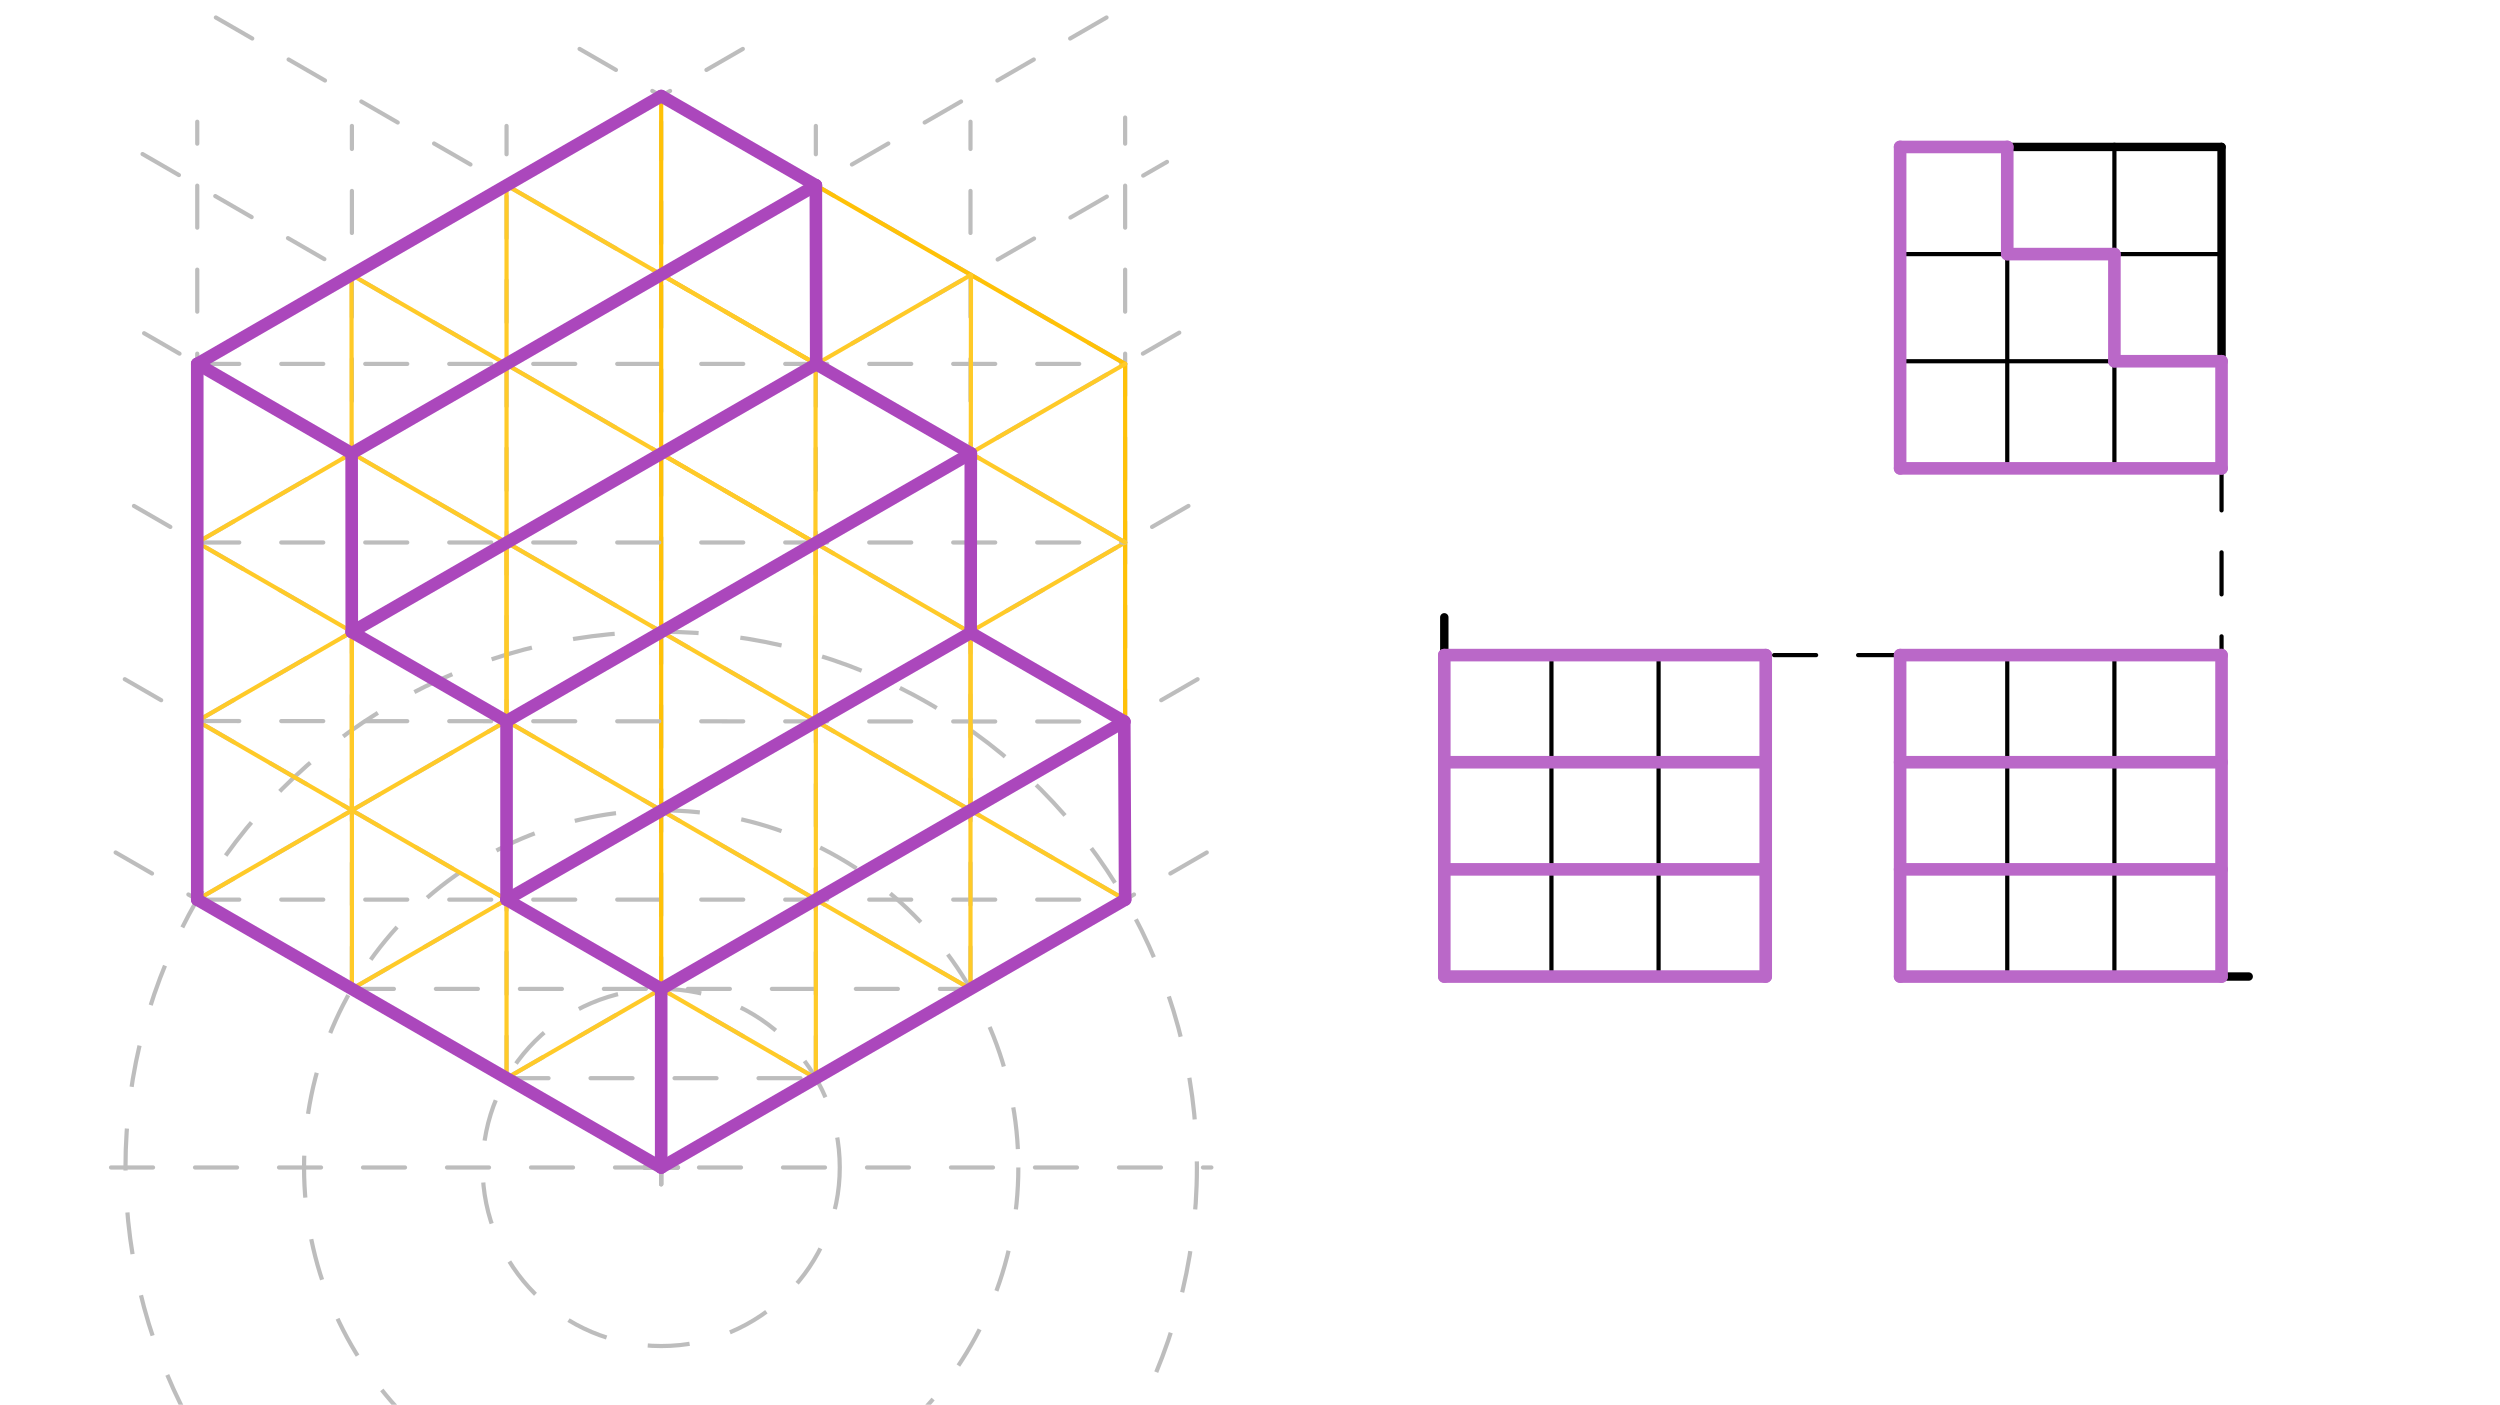 <svg xmlns="http://www.w3.org/2000/svg" class="svg--1it" height="100%" preserveAspectRatio="xMidYMid meet" viewBox="0 0 595.276 334.488" width="100%"><defs><marker id="marker-arrow" markerHeight="16" markerUnits="userSpaceOnUse" markerWidth="24" orient="auto-start-reverse" refX="24" refY="4" viewBox="0 0 24 8"><path d="M 0 0 L 24 4 L 0 8 z" stroke="inherit"></path></marker></defs><g class="aux-layer--1FB"><g class="element--2qn"><line stroke="#BDBDBD" stroke-dasharray="10" stroke-linecap="round" stroke-width="1" x1="26.438" x2="288.438" y1="277.988" y2="277.988"></line></g><g class="element--2qn"><g class="center--1s5"><line x1="153.438" y1="277.988" x2="161.438" y2="277.988" stroke="#BDBDBD" stroke-width="1" stroke-linecap="round"></line><line x1="157.438" y1="273.988" x2="157.438" y2="281.988" stroke="#BDBDBD" stroke-width="1" stroke-linecap="round"></line><circle class="hit--230" cx="157.438" cy="277.988" r="4" stroke="none" fill="transparent"></circle></g><circle cx="157.438" cy="277.988" fill="none" r="127.559" stroke="#BDBDBD" stroke-dasharray="10" stroke-width="1"></circle></g><g class="element--2qn"><g class="center--1s5"><line x1="153.438" y1="277.988" x2="161.438" y2="277.988" stroke="#BDBDBD" stroke-width="1" stroke-linecap="round"></line><line x1="157.438" y1="273.988" x2="157.438" y2="281.988" stroke="#BDBDBD" stroke-width="1" stroke-linecap="round"></line><circle class="hit--230" cx="157.438" cy="277.988" r="4" stroke="none" fill="transparent"></circle></g><circle cx="157.438" cy="277.988" fill="none" r="85.039" stroke="#BDBDBD" stroke-dasharray="10" stroke-width="1"></circle></g><g class="element--2qn"><g class="center--1s5"><line x1="153.438" y1="277.988" x2="161.438" y2="277.988" stroke="#BDBDBD" stroke-width="1" stroke-linecap="round"></line><line x1="157.438" y1="273.988" x2="157.438" y2="281.988" stroke="#BDBDBD" stroke-width="1" stroke-linecap="round"></line><circle class="hit--230" cx="157.438" cy="277.988" r="4" stroke="none" fill="transparent"></circle></g><circle cx="157.438" cy="277.988" fill="none" r="42.52" stroke="#BDBDBD" stroke-dasharray="10" stroke-width="1"></circle></g><g class="element--2qn"><line stroke="#BDBDBD" stroke-dasharray="10" stroke-linecap="round" stroke-width="1" x1="157.438" x2="288.565" y1="277.988" y2="202.281"></line></g><g class="element--2qn"><line stroke="#BDBDBD" stroke-dasharray="10" stroke-linecap="round" stroke-width="1" x1="157.438" x2="20.828" y1="277.988" y2="199.116"></line></g><g class="element--2qn"><line stroke="#BDBDBD" stroke-dasharray="10" stroke-linecap="round" stroke-width="1" x1="157.438" x2="157.438" y1="277.988" y2="28.988"></line></g><g class="element--2qn"><line stroke="#BDBDBD" stroke-dasharray="10" stroke-linecap="round" stroke-width="1" x1="194.261" x2="194.261" y1="256.728" y2="29.988"></line></g><g class="element--2qn"><line stroke="#BDBDBD" stroke-dasharray="10" stroke-linecap="round" stroke-width="1" x1="231.084" x2="231.084" y1="235.468" y2="28.988"></line></g><g class="element--2qn"><line stroke="#BDBDBD" stroke-dasharray="10" stroke-linecap="round" stroke-width="1" x1="120.614" x2="120.614" y1="256.728" y2="29.988"></line></g><g class="element--2qn"><line stroke="#BDBDBD" stroke-dasharray="10" stroke-linecap="round" stroke-width="1" x1="83.791" x2="83.791" y1="235.468" y2="29.988"></line></g><g class="element--2qn"><line stroke="#BDBDBD" stroke-dasharray="10" stroke-linecap="round" stroke-width="1" x1="46.968" x2="46.968" y1="214.208" y2="28.988"></line></g><g class="element--2qn"><line stroke="#BDBDBD" stroke-dasharray="10" stroke-linecap="round" stroke-width="1" x1="267.907" x2="267.907" y1="214.208" y2="27.988"></line></g><g class="element--2qn"><line stroke="#BDBDBD" stroke-dasharray="10" stroke-linecap="round" stroke-width="1" x1="46.968" x2="267.907" y1="214.208" y2="214.208"></line></g><g class="element--2qn"><line stroke="#BDBDBD" stroke-dasharray="10" stroke-linecap="round" stroke-width="1" x1="46.968" x2="282.006" y1="214.208" y2="78.509"></line></g><g class="element--2qn"><line stroke="#BDBDBD" stroke-dasharray="10" stroke-linecap="round" stroke-width="1" x1="267.907" x2="34.315" y1="214.208" y2="79.344"></line></g><g class="element--2qn"><line stroke="#BDBDBD" stroke-dasharray="10" stroke-linecap="round" stroke-width="1" x1="46.968" x2="267.907" y1="86.649" y2="86.649"></line></g><g class="element--2qn"><line stroke="#BDBDBD" stroke-dasharray="10" stroke-linecap="round" stroke-width="1" x1="267.907" x2="131.377" y1="86.649" y2="7.824"></line></g><g class="element--2qn"><line stroke="#BDBDBD" stroke-dasharray="10" stroke-linecap="round" stroke-width="1" x1="46.968" x2="184.766" y1="86.649" y2="7.092"></line></g><g class="element--2qn"><line stroke="#BDBDBD" stroke-dasharray="10" stroke-linecap="round" stroke-width="1" x1="120.614" x2="194.261" y1="256.728" y2="256.728"></line></g><g class="element--2qn"><line stroke="#BDBDBD" stroke-dasharray="10" stroke-linecap="round" stroke-width="1" x1="83.791" x2="231.084" y1="235.468" y2="235.468"></line></g><g class="element--2qn"><line stroke="#BDBDBD" stroke-dasharray="10" stroke-linecap="round" stroke-width="1" x1="120.614" x2="287.474" y1="256.728" y2="160.391"></line></g><g class="element--2qn"><line stroke="#BDBDBD" stroke-dasharray="10" stroke-linecap="round" stroke-width="1" x1="194.261" x2="27.285" y1="256.728" y2="160.324"></line></g><g class="element--2qn"><line stroke="#BDBDBD" stroke-dasharray="10" stroke-linecap="round" stroke-width="1" x1="231.084" x2="28.662" y1="235.468" y2="118.599"></line></g><g class="element--2qn"><line stroke="#BDBDBD" stroke-dasharray="10" stroke-linecap="round" stroke-width="1" x1="83.791" x2="288.579" y1="235.468" y2="117.233"></line></g><g class="element--2qn"><line stroke="#FFE082" stroke-dasharray="none" stroke-linecap="round" stroke-width="1" x1="46.968" x2="46.968" y1="214.208" y2="86.649"></line></g><g class="element--2qn"><line stroke="#FFC107" stroke-dasharray="none" stroke-linecap="round" stroke-width="1" x1="46.968" x2="157.438" y1="86.649" y2="22.869"></line></g><g class="element--2qn"><line stroke="#FFC107" stroke-dasharray="none" stroke-linecap="round" stroke-width="1" x1="157.438" x2="267.907" y1="22.869" y2="86.649"></line></g><g class="element--2qn"><line stroke="#FFC107" stroke-dasharray="none" stroke-linecap="round" stroke-width="1" x1="267.907" x2="267.907" y1="86.649" y2="214.208"></line></g><g class="element--2qn"><line stroke="#FFC107" stroke-dasharray="none" stroke-linecap="round" stroke-width="1" x1="46.968" x2="46.968" y1="86.649" y2="214.208"></line></g><g class="element--2qn"><line stroke="#FFC107" stroke-dasharray="none" stroke-linecap="round" stroke-width="1" x1="157.438" x2="157.437" y1="22.869" y2="277.988"></line></g><g class="element--2qn"><line stroke="#FFCA28" stroke-dasharray="none" stroke-linecap="round" stroke-width="1" x1="157.438" x2="267.907" y1="277.988" y2="214.208"></line></g><g class="element--2qn"><line stroke="#FFCA28" stroke-dasharray="none" stroke-linecap="round" stroke-width="1" x1="157.438" x2="46.968" y1="277.988" y2="214.208"></line></g><g class="element--2qn"><line stroke="#FFCA28" stroke-dasharray="none" stroke-linecap="round" stroke-width="1" x1="46.968" x2="267.907" y1="86.649" y2="214.208"></line></g><g class="element--2qn"><line stroke="#FFCA28" stroke-dasharray="none" stroke-linecap="round" stroke-width="1" x1="46.968" x2="267.907" y1="214.208" y2="86.649"></line></g><g class="element--2qn"><line stroke="#FFCA28" stroke-dasharray="none" stroke-linecap="round" stroke-width="1" x1="231.084" x2="231.084" y1="235.468" y2="107.909"></line></g><g class="element--2qn"><line stroke="#FFCA28" stroke-dasharray="none" stroke-linecap="round" stroke-width="1" x1="194.261" x2="194.261" y1="256.728" y2="129.169"></line></g><g class="element--2qn"><line stroke="#FFCA28" stroke-dasharray="none" stroke-linecap="round" stroke-width="1" x1="157.437" x2="267.907" y1="192.948" y2="129.169"></line></g><g class="element--2qn"><line stroke="#FFCA28" stroke-dasharray="none" stroke-linecap="round" stroke-width="1" x1="157.438" x2="267.907" y1="235.468" y2="171.688"></line></g><g class="element--2qn"><line stroke="#FFCA28" stroke-dasharray="none" stroke-linecap="round" stroke-width="1" x1="157.438" x2="46.968" y1="235.468" y2="171.688"></line></g><g class="element--2qn"><line stroke="#FFCA28" stroke-dasharray="none" stroke-linecap="round" stroke-width="1" x1="46.968" x2="157.438" y1="129.169" y2="192.948"></line></g><g class="element--2qn"><line stroke="#FFCA28" stroke-dasharray="none" stroke-linecap="round" stroke-width="1" x1="83.791" x2="83.791" y1="107.909" y2="235.468"></line></g><g class="element--2qn"><line stroke="#FFCA28" stroke-dasharray="none" stroke-linecap="round" stroke-width="1" x1="120.614" x2="120.614" y1="256.728" y2="129.169"></line></g><g class="element--2qn"><line stroke="#BDBDBD" stroke-dasharray="10" stroke-linecap="round" stroke-width="1" x1="46.968" x2="267.698" y1="171.688" y2="171.809"></line></g><g class="element--2qn"><line stroke="#BDBDBD" stroke-dasharray="10" stroke-linecap="round" stroke-width="1" x1="46.968" x2="267.907" y1="129.169" y2="129.169"></line></g><g class="element--2qn"><line stroke="#BDBDBD" stroke-dasharray="10" stroke-linecap="round" stroke-width="1" x1="46.968" x2="266.409" y1="129.169" y2="2.474"></line></g><g class="element--2qn"><line stroke="#BDBDBD" stroke-dasharray="10" stroke-linecap="round" stroke-width="1" x1="267.907" x2="46.564" y1="129.169" y2="1.376"></line></g><g class="element--2qn"><line stroke="#BDBDBD" stroke-dasharray="10" stroke-linecap="round" stroke-width="1" x1="46.968" x2="277.874" y1="171.688" y2="38.543"></line></g><g class="element--2qn"><line stroke="#BDBDBD" stroke-dasharray="10" stroke-linecap="round" stroke-width="1" x1="267.698" x2="30.851" y1="171.809" y2="34.893"></line></g><g class="element--2qn"><line stroke="#FFCA28" stroke-dasharray="none" stroke-linecap="round" stroke-width="1" x1="46.968" x2="157.368" y1="171.688" y2="108.029"></line></g><g class="element--2qn"><line stroke="#FFCA28" stroke-dasharray="none" stroke-linecap="round" stroke-width="1" x1="157.368" x2="267.698" y1="108.029" y2="171.809"></line></g><g class="element--2qn"><line stroke="#FFCA28" stroke-dasharray="none" stroke-linecap="round" stroke-width="1" x1="267.907" x2="157.437" y1="129.169" y2="65.389"></line></g><g class="element--2qn"><line stroke="#FFCA28" stroke-dasharray="none" stroke-linecap="round" stroke-width="1" x1="46.968" x2="157.437" y1="129.169" y2="65.389"></line></g><g class="element--2qn"><line stroke="#FFCA28" stroke-dasharray="none" stroke-linecap="round" stroke-width="1" x1="120.614" x2="120.614" y1="44.129" y2="171.728"></line></g><g class="element--2qn"><line stroke="#FFCA28" stroke-dasharray="none" stroke-linecap="round" stroke-width="1" x1="83.699" x2="83.791" y1="65.443" y2="192.948"></line></g><g class="element--2qn"><line stroke="#FFCA28" stroke-dasharray="none" stroke-linecap="round" stroke-width="1" x1="194.261" x2="194.121" y1="44.129" y2="171.769"></line></g><g class="element--2qn"><line stroke="#FFCA28" stroke-dasharray="none" stroke-linecap="round" stroke-width="1" x1="231.2" x2="231.084" y1="65.456" y2="192.948"></line></g><g class="element--2qn"><line stroke="#FFCA28" stroke-dasharray="none" stroke-linecap="round" stroke-width="1" x1="83.699" x2="194.168" y1="65.443" y2="129.302"></line></g><g class="element--2qn"><line stroke="#FFCA28" stroke-dasharray="none" stroke-linecap="round" stroke-width="1" x1="120.614" x2="231.161" y1="44.129" y2="107.953"></line></g><g class="element--2qn"><line stroke="#FFCA28" stroke-dasharray="none" stroke-linecap="round" stroke-width="1" x1="231.2" x2="120.614" y1="65.456" y2="129.222"></line></g><g class="element--2qn"><line stroke="#FFCA28" stroke-dasharray="none" stroke-linecap="round" stroke-width="1" x1="83.791" x2="157.438" y1="235.468" y2="192.948"></line></g><g class="element--2qn"><line stroke="#FFCA28" stroke-dasharray="none" stroke-linecap="round" stroke-width="1" x1="157.438" x2="231.084" y1="192.948" y2="235.468"></line></g><g class="element--2qn"><line stroke="#FFCA28" stroke-dasharray="none" stroke-linecap="round" stroke-width="1" x1="157.437" x2="194.261" y1="65.389" y2="44.129"></line></g><g class="element--2qn"><line stroke="#FFCA28" stroke-dasharray="none" stroke-linecap="round" stroke-width="1" x1="120.614" x2="157.438" y1="256.728" y2="235.468"></line></g><g class="element--2qn"><line stroke="#FFCA28" stroke-dasharray="none" stroke-linecap="round" stroke-width="1" x1="194.261" x2="157.438" y1="256.728" y2="235.468"></line></g><g class="element--2qn"><line stroke="#AB47BC" stroke-dasharray="none" stroke-linecap="round" stroke-width="3" x1="46.968" x2="157.438" y1="86.649" y2="22.869"></line></g><g class="element--2qn"><line stroke="#AB47BC" stroke-dasharray="none" stroke-linecap="round" stroke-width="3" x1="157.438" x2="194.261" y1="22.869" y2="44.129"></line></g><g class="element--2qn"><line stroke="#AB47BC" stroke-dasharray="none" stroke-linecap="round" stroke-width="3" x1="194.261" x2="83.729" y1="44.129" y2="107.944"></line></g><g class="element--2qn"><line stroke="#AB47BC" stroke-dasharray="none" stroke-linecap="round" stroke-width="3" x1="83.729" x2="46.968" y1="107.944" y2="86.649"></line></g><g class="element--2qn"><line stroke="#AB47BC" stroke-dasharray="none" stroke-linecap="round" stroke-width="3" x1="83.729" x2="83.76" y1="107.944" y2="150.473"></line></g><g class="element--2qn"><line stroke="#AB47BC" stroke-dasharray="none" stroke-linecap="round" stroke-width="3" x1="83.76" x2="120.614" y1="150.473" y2="171.728"></line></g><g class="element--2qn"><line stroke="#AB47BC" stroke-dasharray="none" stroke-linecap="round" stroke-width="3" x1="120.614" x2="120.614" y1="171.728" y2="214.208"></line></g><g class="element--2qn"><line stroke="#AB47BC" stroke-dasharray="none" stroke-linecap="round" stroke-width="3" x1="120.614" x2="157.438" y1="214.208" y2="235.468"></line></g><g class="element--2qn"><line stroke="#AB47BC" stroke-dasharray="none" stroke-linecap="round" stroke-width="3" x1="157.438" x2="157.438" y1="235.468" y2="277.988"></line></g><g class="element--2qn"><line stroke="#AB47BC" stroke-dasharray="none" stroke-linecap="round" stroke-width="3" x1="157.438" x2="46.968" y1="277.988" y2="214.208"></line></g><g class="element--2qn"><line stroke="#AB47BC" stroke-dasharray="none" stroke-linecap="round" stroke-width="3" x1="46.968" x2="46.968" y1="214.208" y2="86.649"></line></g><g class="element--2qn"><line stroke="#AB47BC" stroke-dasharray="none" stroke-linecap="round" stroke-width="3" x1="83.76" x2="194.354" y1="150.473" y2="86.703"></line></g><g class="element--2qn"><line stroke="#AB47BC" stroke-dasharray="none" stroke-linecap="round" stroke-width="3" x1="194.354" x2="194.261" y1="86.703" y2="44.129"></line></g><g class="element--2qn"><line stroke="#AB47BC" stroke-dasharray="none" stroke-linecap="round" stroke-width="3" x1="194.354" x2="231.161" y1="86.703" y2="107.953"></line></g><g class="element--2qn"><line stroke="#AB47BC" stroke-dasharray="none" stroke-linecap="round" stroke-width="3" x1="231.161" x2="120.614" y1="107.953" y2="171.728"></line></g><g class="element--2qn"><line stroke="#AB47BC" stroke-dasharray="none" stroke-linecap="round" stroke-width="3" x1="120.614" x2="231.122" y1="214.208" y2="150.665"></line></g><g class="element--2qn"><line stroke="#AB47BC" stroke-dasharray="none" stroke-linecap="round" stroke-width="3" x1="231.122" x2="231.161" y1="150.665" y2="107.953"></line></g><g class="element--2qn"><line stroke="#AB47BC" stroke-dasharray="none" stroke-linecap="round" stroke-width="3" x1="231.122" x2="267.698" y1="150.665" y2="171.809"></line></g><g class="element--2qn"><line stroke="#AB47BC" stroke-dasharray="none" stroke-linecap="round" stroke-width="3" x1="267.698" x2="157.438" y1="171.809" y2="235.468"></line></g><g class="element--2qn"><line stroke="#AB47BC" stroke-dasharray="none" stroke-linecap="round" stroke-width="3" x1="267.698" x2="267.907" y1="171.809" y2="214.208"></line></g><g class="element--2qn"><line stroke="#AB47BC" stroke-dasharray="none" stroke-linecap="round" stroke-width="3" x1="267.907" x2="157.438" y1="214.208" y2="277.988"></line></g><g class="element--2qn"><line stroke="#000000" stroke-dasharray="none" stroke-linecap="round" stroke-width="2" x1="452.438" x2="477.949" y1="34.988" y2="34.988"></line></g><g class="element--2qn"><line stroke="#000000" stroke-dasharray="none" stroke-linecap="round" stroke-width="2" x1="477.949" x2="503.461" y1="34.988" y2="34.988"></line></g><g class="element--2qn"><line stroke="#000000" stroke-dasharray="none" stroke-linecap="round" stroke-width="2" x1="503.461" x2="528.973" y1="34.988" y2="34.988"></line></g><g class="element--2qn"><line stroke="#000000" stroke-dasharray="none" stroke-linecap="round" stroke-width="2" x1="452.438" x2="452.438" y1="34.988" y2="60.499"></line></g><g class="element--2qn"><line stroke="#000000" stroke-dasharray="none" stroke-linecap="round" stroke-width="2" x1="452.438" x2="452.438" y1="60.499" y2="86.011"></line></g><g class="element--2qn"><line stroke="#000000" stroke-dasharray="none" stroke-linecap="round" stroke-width="2" x1="452.438" x2="452.438" y1="86.011" y2="111.523"></line></g><g class="element--2qn"><line stroke="#000000" stroke-dasharray="none" stroke-linecap="round" stroke-width="2" x1="452.438" x2="477.949" y1="111.523" y2="111.523"></line></g><g class="element--2qn"><line stroke="#000000" stroke-dasharray="none" stroke-linecap="round" stroke-width="2" x1="477.949" x2="503.461" y1="111.523" y2="111.523"></line></g><g class="element--2qn"><line stroke="#000000" stroke-dasharray="none" stroke-linecap="round" stroke-width="2" x1="503.461" x2="528.973" y1="111.523" y2="111.523"></line></g><g class="element--2qn"><line stroke="#000000" stroke-dasharray="none" stroke-linecap="round" stroke-width="2" x1="528.973" x2="528.973" y1="111.523" y2="34.988"></line></g><g class="element--2qn"><line stroke="#000000" stroke-dasharray="none" stroke-linecap="round" stroke-width="1" x1="477.949" x2="477.949" y1="34.988" y2="111.523"></line></g><g class="element--2qn"><line stroke="#000000" stroke-dasharray="none" stroke-linecap="round" stroke-width="1" x1="503.461" x2="503.461" y1="34.988" y2="111.523"></line></g><g class="element--2qn"><line stroke="#000000" stroke-dasharray="none" stroke-linecap="round" stroke-width="1" x1="452.438" x2="528.973" y1="60.499" y2="60.499"></line></g><g class="element--2qn"><line stroke="#000000" stroke-dasharray="none" stroke-linecap="round" stroke-width="1" x1="452.438" x2="528.973" y1="86.011" y2="86.011"></line></g><g class="element--2qn"><line stroke="#000000" stroke-dasharray="10" stroke-linecap="round" stroke-width="1" x1="528.973" x2="528.973" y1="111.523" y2="155.988"></line></g><g class="element--2qn"><line stroke="#000000" stroke-dasharray="none" stroke-linecap="round" stroke-width="2" x1="528.973" x2="503.461" y1="155.988" y2="155.988"></line></g><g class="element--2qn"><line stroke="#000000" stroke-dasharray="none" stroke-linecap="round" stroke-width="2" x1="503.461" x2="477.949" y1="155.988" y2="155.988"></line></g><g class="element--2qn"><line stroke="#000000" stroke-dasharray="none" stroke-linecap="round" stroke-width="2" x1="477.949" x2="452.438" y1="155.988" y2="155.988"></line></g><g class="element--2qn"><line stroke="#000000" stroke-dasharray="none" stroke-linecap="round" stroke-width="2" x1="452.438" x2="452.438" y1="155.988" y2="181.499"></line></g><g class="element--2qn"><line stroke="#000000" stroke-dasharray="none" stroke-linecap="round" stroke-width="2" x1="452.438" x2="452.438" y1="181.499" y2="207.011"></line></g><g class="element--2qn"><line stroke="#000000" stroke-dasharray="none" stroke-linecap="round" stroke-width="2" x1="452.438" x2="452.438" y1="207.011" y2="232.523"></line></g><g class="element--2qn"><line stroke="#000000" stroke-dasharray="none" stroke-linecap="round" stroke-width="2" x1="452.438" x2="535.438" y1="232.523" y2="232.523"></line></g><g class="element--2qn"><line stroke="#000000" stroke-dasharray="none" stroke-linecap="round" stroke-width="2" x1="528.973" x2="528.973" y1="155.988" y2="232.523"></line></g><g class="element--2qn"><line stroke="#000000" stroke-dasharray="none" stroke-linecap="round" stroke-width="1" x1="503.461" x2="503.461" y1="155.988" y2="232.523"></line></g><g class="element--2qn"><line stroke="#000000" stroke-dasharray="none" stroke-linecap="round" stroke-width="1" x1="477.949" x2="477.949" y1="155.988" y2="232.523"></line></g><g class="element--2qn"><line stroke="#000000" stroke-dasharray="none" stroke-linecap="round" stroke-width="1" x1="452.438" x2="528.973" y1="181.499" y2="181.499"></line></g><g class="element--2qn"><line stroke="#000000" stroke-dasharray="none" stroke-linecap="round" stroke-width="1" x1="452.438" x2="528.973" y1="207.011" y2="207.011"></line></g><g class="element--2qn"><line stroke="#000000" stroke-dasharray="10" stroke-linecap="round" stroke-width="1" x1="452.438" x2="420.438" y1="155.988" y2="155.988"></line></g><g class="element--2qn"><line stroke="#000000" stroke-dasharray="none" stroke-linecap="round" stroke-width="2" x1="420.438" x2="420.438" y1="155.988" y2="181.499"></line></g><g class="element--2qn"><line stroke="#000000" stroke-dasharray="none" stroke-linecap="round" stroke-width="2" x1="420.438" x2="420.438" y1="181.499" y2="207.011"></line></g><g class="element--2qn"><line stroke="#000000" stroke-dasharray="none" stroke-linecap="round" stroke-width="2" x1="420.438" x2="420.438" y1="207.011" y2="232.523"></line></g><g class="element--2qn"><line stroke="#000000" stroke-dasharray="none" stroke-linecap="round" stroke-width="2" x1="420.438" x2="394.926" y1="232.523" y2="232.523"></line></g><g class="element--2qn"><line stroke="#000000" stroke-dasharray="none" stroke-linecap="round" stroke-width="2" x1="394.926" x2="369.414" y1="232.523" y2="232.523"></line></g><g class="element--2qn"><line stroke="#000000" stroke-dasharray="none" stroke-linecap="round" stroke-width="2" x1="369.414" x2="343.902" y1="232.523" y2="232.523"></line></g><g class="element--2qn"><line stroke="#000000" stroke-dasharray="none" stroke-linecap="round" stroke-width="2" x1="343.902" x2="343.902" y1="232.523" y2="146.988"></line></g><g class="element--2qn"><line stroke="#000000" stroke-dasharray="none" stroke-linecap="round" stroke-width="2" x1="420.438" x2="343.902" y1="155.988" y2="155.988"></line></g><g class="element--2qn"><line stroke="#000000" stroke-dasharray="none" stroke-linecap="round" stroke-width="1" x1="394.926" x2="394.926" y1="232.523" y2="155.988"></line></g><g class="element--2qn"><line stroke="#000000" stroke-dasharray="none" stroke-linecap="round" stroke-width="1" x1="369.414" x2="369.414" y1="232.523" y2="155.988"></line></g><g class="element--2qn"><line stroke="#000000" stroke-dasharray="none" stroke-linecap="round" stroke-width="1" x1="420.438" x2="343.902" y1="181.499" y2="181.499"></line></g><g class="element--2qn"><line stroke="#000000" stroke-dasharray="none" stroke-linecap="round" stroke-width="1" x1="420.438" x2="343.902" y1="207.011" y2="207.011"></line></g><g class="element--2qn"><line stroke="#BA68C8" stroke-dasharray="none" stroke-linecap="round" stroke-width="3" x1="343.902" x2="420.438" y1="155.988" y2="155.988"></line></g><g class="element--2qn"><line stroke="#BA68C8" stroke-dasharray="none" stroke-linecap="round" stroke-width="3" x1="420.438" x2="420.438" y1="155.988" y2="232.523"></line></g><g class="element--2qn"><line stroke="#BA68C8" stroke-dasharray="none" stroke-linecap="round" stroke-width="3" x1="420.438" x2="343.902" y1="232.523" y2="232.523"></line></g><g class="element--2qn"><line stroke="#BA68C8" stroke-dasharray="none" stroke-linecap="round" stroke-width="3" x1="343.902" x2="343.902" y1="232.523" y2="155.988"></line></g><g class="element--2qn"><line stroke="#BA68C8" stroke-dasharray="none" stroke-linecap="round" stroke-width="3" x1="343.902" x2="420.438" y1="181.499" y2="181.499"></line></g><g class="element--2qn"><line stroke="#BA68C8" stroke-dasharray="none" stroke-linecap="round" stroke-width="3" x1="343.902" x2="420.438" y1="207.011" y2="207.011"></line></g><g class="element--2qn"><line stroke="#BA68C8" stroke-dasharray="none" stroke-linecap="round" stroke-width="3" x1="452.438" x2="528.973" y1="155.988" y2="155.988"></line></g><g class="element--2qn"><line stroke="#BA68C8" stroke-dasharray="none" stroke-linecap="round" stroke-width="3" x1="528.973" x2="528.973" y1="155.988" y2="232.523"></line></g><g class="element--2qn"><line stroke="#BA68C8" stroke-dasharray="none" stroke-linecap="round" stroke-width="3" x1="528.973" x2="452.438" y1="232.523" y2="232.523"></line></g><g class="element--2qn"><line stroke="#BA68C8" stroke-dasharray="none" stroke-linecap="round" stroke-width="3" x1="452.438" x2="452.438" y1="232.523" y2="155.988"></line></g><g class="element--2qn"><line stroke="#BA68C8" stroke-dasharray="none" stroke-linecap="round" stroke-width="3" x1="452.438" x2="528.973" y1="181.499" y2="181.499"></line></g><g class="element--2qn"><line stroke="#BA68C8" stroke-dasharray="none" stroke-linecap="round" stroke-width="3" x1="452.438" x2="528.973" y1="207.011" y2="207.011"></line></g><g class="element--2qn"><line stroke="#BA68C8" stroke-dasharray="none" stroke-linecap="round" stroke-width="3" x1="452.438" x2="477.949" y1="34.988" y2="34.988"></line></g><g class="element--2qn"><line stroke="#BA68C8" stroke-dasharray="none" stroke-linecap="round" stroke-width="3" x1="477.949" x2="477.949" y1="34.988" y2="60.499"></line></g><g class="element--2qn"><line stroke="#BA68C8" stroke-dasharray="none" stroke-linecap="round" stroke-width="3" x1="477.949" x2="503.461" y1="60.499" y2="60.499"></line></g><g class="element--2qn"><line stroke="#BA68C8" stroke-dasharray="none" stroke-linecap="round" stroke-width="3" x1="503.461" x2="503.461" y1="60.499" y2="86.011"></line></g><g class="element--2qn"><line stroke="#BA68C8" stroke-dasharray="none" stroke-linecap="round" stroke-width="3" x1="503.461" x2="528.973" y1="86.011" y2="86.011"></line></g><g class="element--2qn"><line stroke="#BA68C8" stroke-dasharray="none" stroke-linecap="round" stroke-width="3" x1="528.973" x2="528.973" y1="86.011" y2="111.523"></line></g><g class="element--2qn"><line stroke="#BA68C8" stroke-dasharray="none" stroke-linecap="round" stroke-width="3" x1="528.973" x2="452.438" y1="111.523" y2="111.523"></line></g><g class="element--2qn"><line stroke="#BA68C8" stroke-dasharray="none" stroke-linecap="round" stroke-width="3" x1="452.438" x2="452.438" y1="111.523" y2="34.988"></line></g></g><g class="main-layer--3Vd"></g><g class="snaps-layer--2PT"></g><g class="temp-layer--rAP"></g></svg>